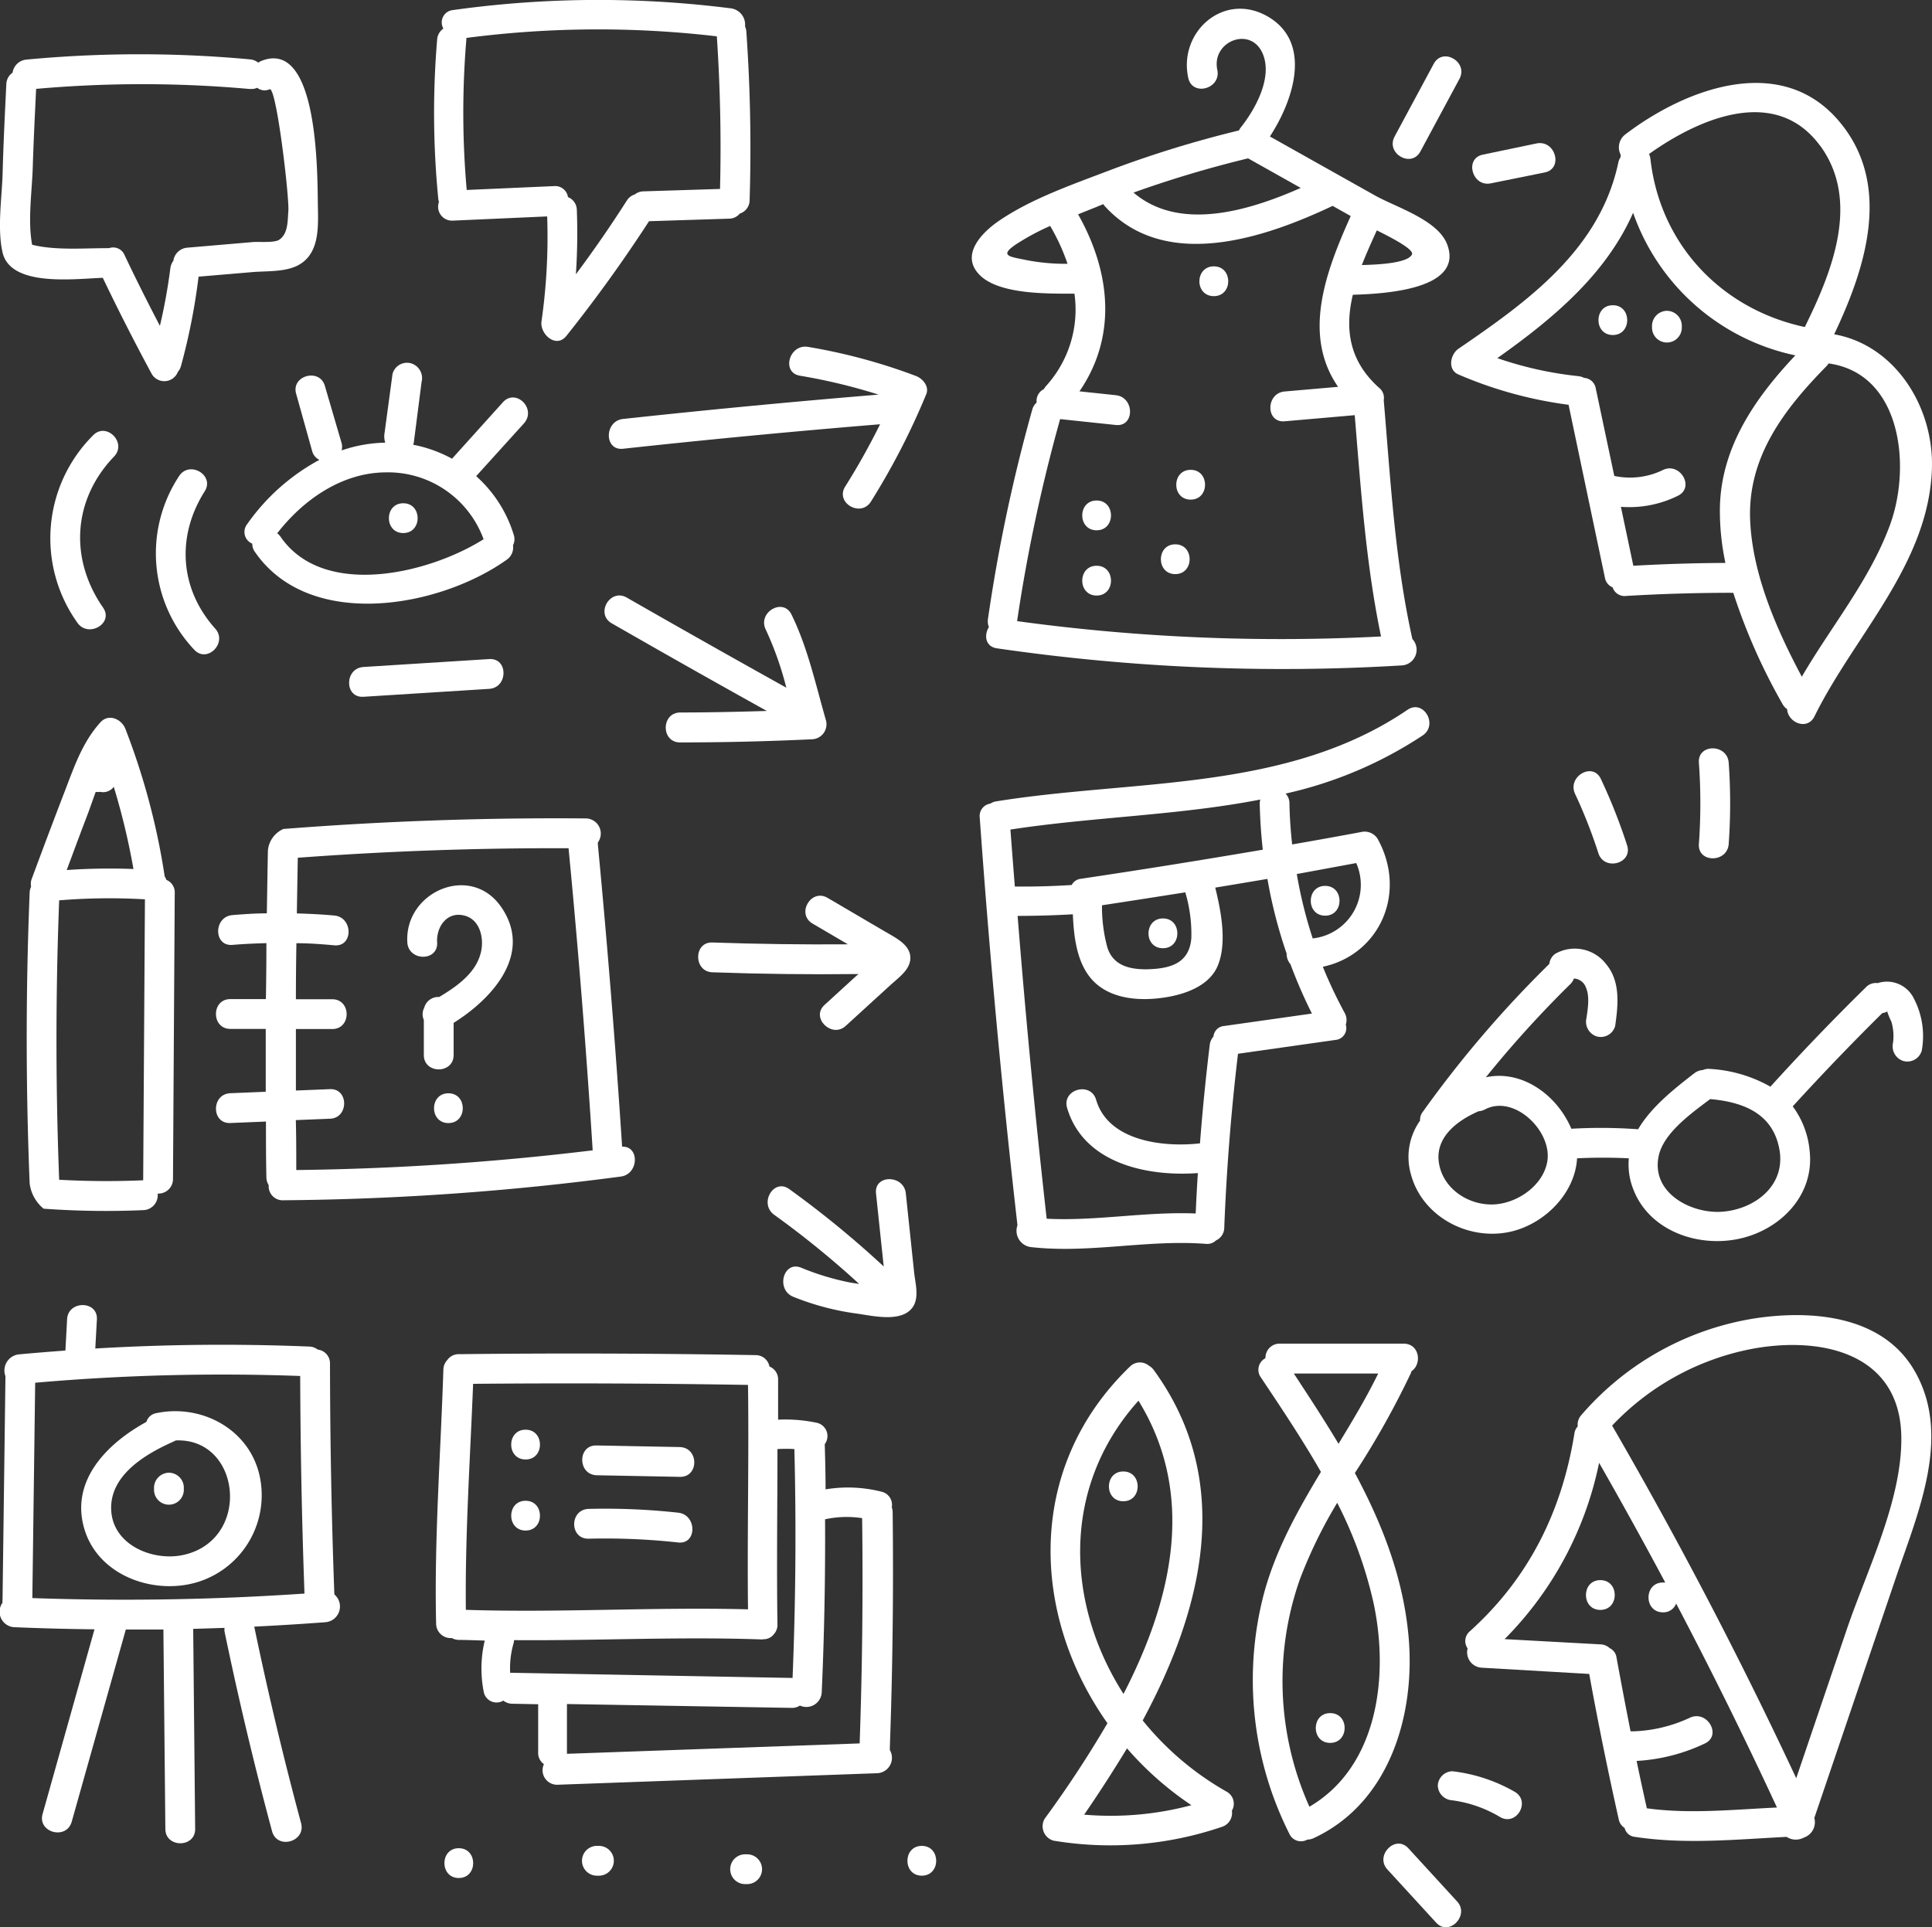 <svg xmlns="http://www.w3.org/2000/svg" viewBox="0 0 265.8 265.19"><rect x="0" y="0" width="265.8" height="265.19" fill="#333333" stroke="none"/><defs><style>.cls-1{fill:#fff;}</style></defs><title>Asset 35</title><g id="Layer_2" data-name="Layer 2"><g id="Capa_1" data-name="Capa 1"><path class="cls-1" d="M252.34,46c4.34-9.12,8-20.53.77-29.2-8-9.65-21.24-4.61-29.52,1.71a2.22,2.22,0,0,0-.62,2.78,2.07,2.07,0,0,0,0,.32,2,2,0,0,0-.32.74c-2.54,12-12.45,19.11-22,25.64-1.12.77-1.54,2.88,0,3.54a56.71,56.71,0,0,0,15.15,4.17l5,23.79a1.74,1.74,0,0,0,1.06,1.33A1.73,1.73,0,0,0,223.77,82q7.12-.42,14.26-.43a2.27,2.27,0,0,0,.43,0,81.71,81.71,0,0,0,6.77,15.3,2,2,0,0,0,.64.71c.09,1.84,2.77,3,3.76,1,5.51-11.19,15.7-20.91,16.16-34.06C266.08,56,260.72,47.48,252.34,46Zm-1.91-25.93C256,27.72,252,37.5,248.3,45c-11.43-2.45-19.91-11.31-21.24-23.14a2.2,2.2,0,0,0-.19-.67C233.72,16.31,244.28,11.68,250.43,20.09ZM224.71,77.85,223,69.74a15.07,15.07,0,0,0,7.84-1.52c2.37-1.15.3-4.69-2.07-3.54a10.35,10.35,0,0,1-6.68.81l-2.54-12A1.73,1.73,0,0,0,217.94,52a2.19,2.19,0,0,0-.79-.24A49.93,49.93,0,0,1,206,49.28c7.62-5.4,14.93-11.49,18.68-20A30.22,30.22,0,0,0,247,48.9c-5.5,5.83-10.2,12.57-10.38,20.9a34.21,34.21,0,0,0,.76,7.66Q231.06,77.49,224.71,77.85ZM260,72.29c-2.79,7.57-8.07,13.88-12.11,20.83-3.51-6.58-6.81-14.13-7.11-21.58-.35-8.67,4.69-15.24,10.48-21.13a2.23,2.23,0,0,0,.31-.4C261.59,51.39,263,64.17,260,72.29Z"/><path class="cls-1" d="M221.89,42c-2.64,0-2.64,4.1,0,4.1S224.53,42,221.89,42Z"/><path class="cls-1" d="M229.28,42.77a2.09,2.09,0,0,0-2,2.05v.26a2,2,0,0,0,4.1,0v-.26A2.07,2.07,0,0,0,229.28,42.77Z"/><path class="cls-1" d="M150.87,68.87c-2.64,0-2.64,4.1,0,4.1S153.51,68.87,150.87,68.87Z"/><path class="cls-1" d="M161.69,79c2.64,0,2.64-4.1,0-4.1S159.05,79,161.69,79Z"/><path class="cls-1" d="M163.81,68.75c2.64,0,2.64-4.1,0-4.1S161.16,68.75,163.81,68.75Z"/><path class="cls-1" d="M150.87,77.85c-2.64,0-2.64,4.1,0,4.1S153.51,77.85,150.87,77.85Z"/><path class="cls-1" d="M167,40.75c2.64,0,2.64-4.1,0-4.1S164.33,40.75,167,40.75Z"/><path class="cls-1" d="M147.82,40.41a15.64,15.64,0,0,1-3.92,12.72,2.26,2.26,0,0,0-.28.41,1.8,1.8,0,0,0-1,1.85,2,2,0,0,0-.61,1,226,226,0,0,0-6.09,28.79,2.15,2.15,0,0,0,.13,1.11c-.69,1.1-.5,2.69,1.1,2.92a272.29,272.29,0,0,0,55.77,2.35,2.16,2.16,0,0,0,1.39-3.63c-2.41-10.84-3-21.86-3.94-32.88a1.74,1.74,0,0,0-.62-1.67c-4.28-3.82-4.7-8.29-3.63-12.82,4.75-.13,15.21-.83,13-6.87-1.24-3.44-7.11-5.18-10-6.82l-14.41-8.09c3.3-5.06,5.91-13.08-.46-16.6-6-3.3-12.15,2.29-10.77,8.55.57,2.58,4.52,1.49,4-1.09-.86-3.93,4.56-6.13,6.23-2.28,1.42,3.29-1,7.65-3,10.17a2.3,2.3,0,0,0-.26.42,151.06,151.06,0,0,0-18.12,5.61c-5,1.91-10.59,3.85-15,6.9-2.19,1.52-5.06,4.43-2.82,7.08C137,40.57,144.1,40.4,147.82,40.41ZM194.26,35c-.52,1.15-4.19,1.41-6.9,1.47.63-1.61,1.35-3.21,2.06-4.77C191.5,32.73,194.55,34.32,194.26,35ZM171.71,21.79l7.24,4.07c-7.26,3.21-16.74,6-23,.64A154.09,154.09,0,0,1,171.71,21.79Zm-19.93,6.3a2.25,2.25,0,0,0,.18.24c8.23,9.07,21.86,4.51,31.38,0l2.49,1.4c-3.49,7.75-6.67,16.36-1.74,23.5l-7.35.64c-2.61.23-2.63,4.33,0,4.1l9.64-.84c.85,10.21,1.53,20.41,3.62,30.45a267,267,0,0,1-50.07-2.11,226,226,0,0,1,5.92-27.8l7.66.81c2.62.28,2.6-3.82,0-4.1l-5-.53c5.19-7.56,4.3-16.42-.19-24.36l2.5-1Zm-11.95,5.5a33,33,0,0,1,4.65-2.5,28.29,28.29,0,0,1,2.39,5.21,28.35,28.35,0,0,1-5.56-.49C139,35.32,137.32,35.26,139.83,33.59Z"/><path class="cls-1" d="M165.88,171.16a1.74,1.74,0,0,0,1.41-.47,1.94,1.94,0,0,0,1.14-1.75q.47-12,1.89-23.94l13.4-1.9a1.63,1.63,0,0,0,1.43-2.11,2,2,0,0,0-.16-1.62,63.79,63.79,0,0,1-3-6.34c7.74-1.64,11.67-10.1,7.55-17.59a2.11,2.11,0,0,0-2.32-.94q-4.72.88-9.45,1.7c-.2-1.87-.34-3.75-.37-5.65a1.93,1.93,0,0,0-.53-1.35,56.34,56.34,0,0,0,18.86-8c2.17-1.47.12-5-2.07-3.54C177,109,156.1,107.2,137.06,110.27a1.94,1.94,0,0,0-.81.31,1.72,1.72,0,0,0-1.46,1.92q2,28.1,5.19,56.1a2.26,2.26,0,0,0,1.82,3C149.86,172.52,157.82,170.54,165.88,171.16ZM144,167.7q-2.34-20.8-4-41.67,3.8,0,7.6-.22c.13,3.08.53,6.43,2.42,8.74,2.11,2.58,5.67,3.13,8.82,2.87s7.4-1.33,8.72-4.59c1.24-3.08.47-7.3-.37-10.69q3.59-.59,7.18-1.2a66.07,66.07,0,0,0,2.64,10.27,2.2,2.2,0,0,0,.53,1.47,67.74,67.74,0,0,0,2.95,6.79l-12.07,1.71a1.58,1.58,0,0,0-1.47,1.44,2.14,2.14,0,0,0-.52,1.19q-.82,6.75-1.34,13.52c-5.18.58-12.64-.35-14.29-6-.74-2.53-4.7-1.45-4,1.09,2.21,7.57,10.82,9.52,18,9q-.18,2.78-.3,5.56C157.59,166.7,150.81,168.05,144,167.7Zm19.07-44.91a20.08,20.08,0,0,1,.83,6.3c-.28,3.6-3.09,4.23-6.23,4.29-2.36,0-4.54-.56-5.32-3a21.37,21.37,0,0,1-.74-5.81Q157.33,123.7,163.06,122.79Zm23.53-4a7.42,7.42,0,0,1-6,10.34,61.37,61.37,0,0,1-2.19-8.86Q182.47,119.52,186.59,118.76Zm-12.86-1.87q-12.47,2.13-25,4a1.63,1.63,0,0,0-1.3.86q-3.91.25-7.82.21c-.21-2.61-.41-5.23-.61-7.84,11.32-1.74,23.14-1.94,34.38-4.13a2.14,2.14,0,0,0-.08.59Q173.38,113.75,173.73,116.89Z"/><path class="cls-1" d="M182.31,126c2.64,0,2.64-4.1,0-4.1S179.67,126,182.31,126Z"/><path class="cls-1" d="M160,130.48c2.64,0,2.64-4.1,0-4.1S157.32,130.48,160,130.48Z"/><path class="cls-1" d="M213.15,132.64A153.77,153.77,0,0,0,195.74,153a1.79,1.79,0,0,0-.37,1.2,8.66,8.66,0,0,0-1.27,7.35c1.56,5.93,8.07,9.3,13.87,7.9,4.67-1.13,8.73-5.33,9-10.06a70.41,70.41,0,0,1,7.12,0,9.25,9.25,0,0,0,.57,4.14c2.22,6,9.33,8.32,15.19,6.79,5.43-1.42,9.76-6.08,9.12-11.91a12.12,12.12,0,0,0-2.33-6.17q6-6.58,12.32-12.83a2,2,0,0,0,.69-.23s0,0,0,.06a11.16,11.16,0,0,0,.56,1.34,7,7,0,0,1,.23,2.9,2.12,2.12,0,0,0,1.43,2.52,2.06,2.06,0,0,0,2.52-1.43,11.17,11.17,0,0,0-1.11-7.22,4.11,4.11,0,0,0-4.95-2.07,1.88,1.88,0,0,0-1.62.57q-6.77,6.65-13.14,13.68a19,19,0,0,0-8.29-2.44,1.9,1.9,0,0,0-1,.15,2.15,2.15,0,0,0-1.2.46c-2.81,2.17-5.95,4.67-7.71,7.69a70.53,70.53,0,0,0-9.19-.07c-2-4.72-6.86-8.15-11.76-7.08a149.47,149.47,0,0,1,11.6-12.8,2,2,0,0,0,.51-.79,1.83,1.83,0,0,1,1.62,1.14c.6,1.28.3,3,.11,4.31a2.12,2.12,0,0,0,1.43,2.52,2.06,2.06,0,0,0,2.52-1.43c.41-2.88.76-6.13-1.25-8.53a5.43,5.43,0,0,0-7-1.41A2,2,0,0,0,213.15,132.64Zm46.51,6.58c-.13,0,0-.22,0,0ZM228.19,159.1c.65-3.16,4.43-5.86,7.09-7.86h0c4.59.4,8.71,2,9.55,7.06.79,4.85-3.37,8.06-7.81,8.43C232.78,167.09,227.14,164.21,228.19,159.1Zm-15.33.8c-.63,3.37-4.31,5.79-7.55,5.84s-6.48-2-7.25-5.23c-.92-3.8,2.26-6.25,5.37-7.6a2.12,2.12,0,0,0,.87-.25C208.36,150.53,213.64,155.73,212.86,159.9Z"/><path class="cls-1" d="M195.41,20.85l5.38-10c1.25-2.32-2.29-4.4-3.54-2.07l-5.38,10C190.61,21.1,194.15,23.17,195.41,20.85Z"/><path class="cls-1" d="M205.11,25.23l7.41-1.5c2.58-.52,1.49-4.48-1.09-4L204,21.28C201.44,21.8,202.53,25.76,205.11,25.23Z"/><path class="cls-1" d="M223.85,116.31a77.07,77.07,0,0,0-3.61-9.13c-1.12-2.39-4.66-.31-3.54,2.07a68.59,68.59,0,0,1,3.2,8.15C220.71,119.9,224.67,118.83,223.85,116.31Z"/><path class="cls-1" d="M237.83,116.13a78.26,78.26,0,0,0,0-11.18c-.19-2.62-4.29-2.64-4.1,0a78.22,78.22,0,0,1,0,11.18C233.54,118.77,237.65,118.76,237.83,116.13Z"/><path class="cls-1" d="M241.44,181.41a39.66,39.66,0,0,0-23.86,13.28,2,2,0,0,0-.52,1.59,1.81,1.81,0,0,0-.46,1c-1.73,10.7-6.26,19.86-14.36,27.17a1.76,1.76,0,0,0-.33,2.38,2.12,2.12,0,0,0,1.92,2.65l14.81.86q1.82,10,4.06,20a1.81,1.81,0,0,0,.81,1.19,1.6,1.6,0,0,0,1.43,1.23c6.9,1.06,13.92.35,20.86,0a2.3,2.3,0,0,0,2.36.1,2.23,2.23,0,0,0,1.45-2.7l11.2-33c3-8.88,7.83-19.65,2.52-28.65C258.9,181,249.24,180.23,241.44,181.41Zm-14.87,67.42q-.73-3.25-1.41-6.52a25,25,0,0,0,9.39-2.4c2.39-1.12.31-4.66-2.07-3.54a19.86,19.86,0,0,1-7.85,1.87,2.24,2.24,0,0,0-.3,0q-1-5.06-1.93-10.14a1.69,1.69,0,0,0-.94-1.31,2,2,0,0,0-1.28-.52L207,225.55a48.07,48.07,0,0,0,13-24.26q4.67,8.17,9.1,16.47a2.23,2.23,0,0,0-.32,0c-2.64,0-2.64,4.1,0,4.1a1.86,1.86,0,0,0,1.82-1.21q7.29,13.86,13.87,28.07C238.54,249,232.45,249.64,226.57,248.83Zm27.5-24.6-6.95,20.46q-11.6-24.81-25.33-48.52a35.72,35.72,0,0,1,18.93-10.5c9.58-1.89,20.77.35,20.86,12.17C261.65,206.55,256.83,216.1,254.07,224.23Z"/><path class="cls-1" d="M220.17,217.43c-2.64,0-2.64,4.1,0,4.1S222.82,217.43,220.17,217.43Z"/><path class="cls-1" d="M168.74,246.53a40.5,40.5,0,0,1-11.53-9.79c8.26-15.33,12.68-32.9,1.53-48.21a2.17,2.17,0,0,0-.68-.61,1.94,1.94,0,0,0-2.62.14c-14.51,14-13.5,34.35-3.08,49.06a151.93,151.93,0,0,1-8.65,13.16,2.06,2.06,0,0,0,1.23,3,47.57,47.57,0,0,0,23.14-1.89,2,2,0,0,0,1.4-2.23A1.89,1.89,0,0,0,168.74,246.53Zm-12.11-53.79c8,13,4.62,27.4-2.06,40.35C146.68,220.76,145.89,204.69,156.63,192.74Zm-7.5,57c2-2.9,4-6,5.92-9.16a44.28,44.28,0,0,0,8.86,7.82A42.89,42.89,0,0,1,149.13,249.7Z"/><path class="cls-1" d="M154.54,202.48c-2.64,0-2.64,4.1,0,4.1S157.18,202.48,154.54,202.48Z"/><path class="cls-1" d="M193.78,225.12c-.74-8.05-3.62-15.44-7.38-22.43a116.08,116.08,0,0,0,7.75-13.84c0-.06,0-.12.06-.18,1.45-1,1.09-3.78-1.11-3.78h-17a1.94,1.94,0,0,0-2,2,1.79,1.79,0,0,0-.63,2.65c2.84,4.25,5.72,8.56,8.26,13-3.21,5.32-6.22,10.72-7.85,16.78a47,47,0,0,0,3.5,33,1.75,1.75,0,0,0,2.47.82,2.17,2.17,0,0,0,.89-.21C191.19,248.08,194.77,235.9,193.78,225.12ZM178,189h11.61c-1.62,3.32-3.53,6.5-5.46,9.67C182.17,195.36,180.07,192.15,178,189Zm2.16,59.64a42.23,42.23,0,0,1-1.33-31.31,64.66,64.66,0,0,1,5.14-10.54,57.83,57.83,0,0,1,5,13.79C191.11,230.58,189.61,243.09,180.13,248.62Z"/><path class="cls-1" d="M183,235.73c-2.64,0-2.64,4.1,0,4.1S185.68,235.73,183,235.73Z"/><path class="cls-1" d="M193.78,254.35c-1.79-2-4.68,1-2.9,2.9l6.68,7.29c1.79,2,4.68-1,2.9-2.9Z"/><path class="cls-1" d="M208.38,246.55a22.37,22.37,0,0,0-8.57-2.82,2.06,2.06,0,0,0-2,2,2.1,2.1,0,0,0,2,2,17.26,17.26,0,0,1,6.5,2.26C208.6,251.41,210.67,247.87,208.38,246.55Z"/><path class="cls-1" d="M23.8,162.27l.24-39.4a1.84,1.84,0,0,0-1.14-1.79,2.21,2.21,0,0,0-.24-.47,95.86,95.86,0,0,0-5.41-20.32c-.52-1.34-2.3-2.15-3.43-.9-2.36,2.62-3.47,5.72-4.72,9q-2.42,6.28-4.75,12.59A1.85,1.85,0,0,0,4.28,122a2.12,2.12,0,0,0-.2.84q-.81,20,0,40A5.34,5.34,0,0,0,6,166.32a119,119,0,0,0,13.69.2,2.05,2.05,0,0,0,2-2.28A2,2,0,0,0,23.8,162.27Zm-5.44-42.69a84.36,84.36,0,0,0-9.18.14c.91-2.44,1.81-4.88,2.74-7.31.43-1.11.82-2.28,1.25-3.45a1.93,1.93,0,0,0,.61,0,1.83,1.83,0,0,0,1.75-.54s.08-.11.12-.16A95.68,95.68,0,0,1,18.36,119.57Zm-4.15-10.74h0Zm-.75,0h0ZM8.14,162.34q-.74-19.22,0-38.45a84.44,84.44,0,0,1,11.8-.14l-.24,38.51c0,.05,0,.1,0,.15h0C15.83,162.58,12,162.55,8.14,162.34Z"/><path class="cls-1" d="M39,165.16A373.5,373.5,0,0,0,85.4,161.9c2.51-.33,2.6-4.23.19-4.11Q84.23,137,82.25,116.18a2.21,2.21,0,0,0,0-.25,2.08,2.08,0,0,0-1.6-3.31q-20.86-.18-41.66,1.45A3.59,3.59,0,0,0,36.86,117c-.06,2.89-.1,5.78-.15,8.68-1.57,0-3.15.11-4.73.24-2.61.22-2.63,4.32,0,4.1,1.56-.13,3.11-.2,4.67-.24q0,3.85-.07,7.7l-4.89,0c-2.64,0-2.64,4.09,0,4.1l4.87,0q0,4.32,0,8.65l-4.87.2c-2.63.11-2.64,4.21,0,4.1l4.9-.2c0,2.55,0,5.11.06,7.66a2,2,0,0,0,.32,1.09A1.92,1.92,0,0,0,39,165.16Zm6.43-15.29-4.72.19q0-4.23,0-8.46l5,0c2.64,0,2.64-4.09,0-4.1l-5,0q0-3.86.07-7.71c1.74,0,3.47.13,5.21.29,2.63.24,2.61-3.86,0-4.1-1.72-.16-3.44-.24-5.15-.29q.06-3.83.13-7.66,18.6-1.38,37.25-1.31,2,20.76,3.32,41.57A373.48,373.48,0,0,1,40.76,161c0-2.29,0-4.58-.06-6.87l4.69-.19C48,153.86,48,149.76,45.39,149.87Z"/><path class="cls-1" d="M98,133.79q10.06.36,20.12.24l-.37.31-4.29,3.92c-2,1.78,1,4.68,2.9,2.9l6.24-5.7c1.1-1,2.77-2.13,2.64-3.84s-2.14-2.64-3.51-3.45l-7.87-4.62c-2.28-1.34-4.35,2.2-2.07,3.54l4.86,2.85q-9.33.07-18.65-.25C95.4,129.6,95.4,133.7,98,133.79Z"/><path class="cls-1" d="M46,219.4q-.58-15.87-.6-31.74a1.9,1.9,0,0,0-1.68-1.95,2,2,0,0,0-1.2-.42q-14.72-.6-29.41.27l.22-4c.14-2.64-4-2.63-4.1,0L9,185.84c-2.14.16-4.28.33-6.43.53a2.23,2.23,0,0,0-1.82,3l-.4,30.67a2.22,2.22,0,0,0,0,.49A2.13,2.13,0,0,0,2,223.91q5.51.23,11,.29L5.86,249.61c-.72,2.54,3.24,3.63,4,1.09l7.45-26.47q2.58,0,5.17,0l.27,27.43c0,2.64,4.13,2.64,4.1,0l-.27-27.52,4.31-.14a2.27,2.27,0,0,0,0,.5q2.87,13.84,6.54,27.49c.69,2.55,4.64,1.47,4-1.09q-3.62-13.44-6.45-27.07,4.91-.24,9.82-.61A2.17,2.17,0,0,0,46,219.4Zm-41.55.5.39-29.63a294.57,294.57,0,0,1,36.46-.93q.05,15,.59,29.94A361.51,361.51,0,0,1,4.44,219.9Z"/><path class="cls-1" d="M35.75,203.23c-1.35-6.53-8-10.08-14.22-8.78a1.72,1.72,0,0,0-1.39,1.21c-5.49,3-10.65,8.24-8.45,15,2.08,6.37,9.84,8.93,15.8,6.94A12.51,12.51,0,0,0,35.75,203.23ZM25.38,213.93c-4.15,1-9.83-1.22-10.08-6.11S20.15,200,24,198.31l.17-.1C33.14,197.82,34.63,211.74,25.38,213.93Z"/><path class="cls-1" d="M23.24,202.65a2.09,2.09,0,0,0-2.05,2V205a2.05,2.05,0,0,0,4.1,0v-.28A2.07,2.07,0,0,0,23.24,202.65Z"/><path class="cls-1" d="M72.31,200.83c2.64,0,2.64-4.1,0-4.1S69.66,200.83,72.31,200.83Z"/><path class="cls-1" d="M82.08,203l11.46.22c2.64.05,2.64-4,0-4.1l-11.46-.22C79.44,198.81,79.44,202.91,82.08,203Z"/><path class="cls-1" d="M72.31,206.51c-2.64,0-2.64,4.1,0,4.1S74.95,206.51,72.31,206.51Z"/><path class="cls-1" d="M81,211.73a92.16,92.16,0,0,1,12.3.52c2.62.29,2.6-3.82,0-4.1a92.14,92.14,0,0,0-12.3-.52C78.33,207.7,78.32,211.8,81,211.73Z"/><path class="cls-1" d="M55.48,73.35c2.64,0,2.64-4.1,0-4.1S52.84,73.35,55.48,73.35Z"/><path class="cls-1" d="M40.75,54.21l2.19,7.84a1.89,1.89,0,0,0,1,1.23A28.83,28.83,0,0,0,34,72.13a1.74,1.74,0,0,0,.71,2.68,1.85,1.85,0,0,0,.35,1.12c7.51,10.92,25.39,7.68,34.64,1.1a2.06,2.06,0,0,0,.88-2,1.85,1.85,0,0,0,.1-1.43,17.72,17.72,0,0,0-5.17-8.08l6.58-7.27c1.77-2-1.12-4.86-2.9-2.9l-7,7.77h0a18.27,18.27,0,0,0-5.35-1.92,1.36,1.36,0,0,0,.09-.3L58,52.56A2.12,2.12,0,0,0,56.57,50,2.06,2.06,0,0,0,54,51.47l-1.13,8.38A2.88,2.88,0,0,0,53,60.91a19.6,19.6,0,0,0-6,1.07,2,2,0,0,0,0-1L44.7,53.12C44,50.59,40,51.67,40.75,54.21ZM53,65a14,14,0,0,1,13.53,9.2C59,78.95,44.48,82.42,38.6,73.86a2.18,2.18,0,0,0-.46-.48C41.71,68.78,47,65.06,53,65Z"/><path class="cls-1" d="M14.14,38.23q3.2,6.68,6.72,13.2a2,2,0,0,0,3.61-.26,2.06,2.06,0,0,0,.43-.81,86.11,86.11,0,0,0,2.42-12.29l7.43-.63c1.93-.16,4.31,0,6.11-.86,3.17-1.55,2.92-5.39,2.87-8.4-.07-4.11.11-22.89-7.74-19.81a2.26,2.26,0,0,0-.46.25,2.1,2.1,0,0,0-1.13-.45A165.28,165.28,0,0,0,3.64,8.2,2.11,2.11,0,0,0,1.73,10a2,2,0,0,0-.86,1.58C.67,15.64.47,19.73.36,23.83c-.09,3.34-.77,7.65,0,10.95C1.52,39.53,10.26,38.36,14.14,38.23Zm20.25-26a1.88,1.88,0,0,0,1-.15,1.64,1.64,0,0,0,1.71.2c.93-.37,2.73,14.95,2.57,16.79-.11,1.27,0,3.09-1.27,3.93-.68.44-2.79.24-3.62.31l-9,.77a2.1,2.1,0,0,0-1.93,1.81,2.13,2.13,0,0,0-.41,1A77.16,77.16,0,0,1,22,44.84c-1.68-3.22-3.31-6.46-4.87-9.75A1.69,1.69,0,0,0,15,34.15a2.26,2.26,0,0,0-.42,0c-3.14,0-7,.32-10.16-.47-.63-3.39,0-7.44.09-10.76.11-3.56.29-7.13.46-10.69A165.23,165.23,0,0,1,34.39,12.25Z"/><path class="cls-1" d="M60.39,27.8a1.91,1.91,0,0,0,1.89,2.56l13-.58a82,82,0,0,1-.78,14.43c-.26,1.74,2,3.81,3.43,2Q84,38.6,89.29,30.44l11-.35a1.94,1.94,0,0,0,1.49-.7,1.94,1.94,0,0,0,1.35-1.85,229.42,229.42,0,0,0-.45-23.19,2.16,2.16,0,0,0-.18-.72,2.26,2.26,0,0,0-1.93-2.48,144.34,144.34,0,0,0-38.29.24A1.7,1.7,0,0,0,61,3.93a2,2,0,0,0-.86,1.54,120.8,120.8,0,0,0,.15,21.8A2.24,2.24,0,0,0,60.39,27.8ZM98.62,5q.7,10.49.44,21l-10.51.33a2,2,0,0,0-1.21.42,2,2,0,0,0-1.11.86q-3.31,5.19-7,10.13a85,85,0,0,0,.13-8.83,1.94,1.94,0,0,0-1.22-1.79,1.78,1.78,0,0,0-1.93-1.51l-12,.53a120.77,120.77,0,0,1-.05-20.71,2.09,2.09,0,0,0,0-.21A140.34,140.34,0,0,1,98.62,5Z"/><path class="cls-1" d="M110.06,51.7a78.81,78.81,0,0,1,10.81,2.6q-17.59,1.45-35.15,3.35c-2.6.28-2.62,4.39,0,4.1q17.66-1.92,35.36-3.37a95.72,95.72,0,0,1-4.8,8.57c-1.41,2.24,2.14,4.3,3.54,2.07a98.4,98.4,0,0,0,7.61-14.77c.45-1.09-.5-2.17-1.43-2.52a78.82,78.82,0,0,0-14.85-4C108.57,47.32,107.46,51.27,110.06,51.7Z"/><path class="cls-1" d="M93.57,102.16q9,0,18.07-.43a2.07,2.07,0,0,0,2-2.59c-1.41-4.88-2.5-10-4.75-14.58-1.16-2.37-4.7-.29-3.54,2.07a44.9,44.9,0,0,1,2.83,8q-11-6.13-21.95-12.4c-2.29-1.32-4.36,2.22-2.07,3.54q10.63,6.11,21.34,12.06c-4,.12-7.94.21-11.91.21C90.93,98.07,90.93,102.17,93.57,102.16Z"/><path class="cls-1" d="M29.6,86.49C24.69,81,24.26,73.77,28.16,67.61c1.42-2.24-2.13-4.3-3.54-2.07a19.3,19.3,0,0,0,2.08,23.84C28.48,91.35,31.37,88.44,29.6,86.49Z"/><path class="cls-1" d="M12.79,59.92a20,20,0,0,0-2.15,25.76c1.49,2.15,5.05.11,3.54-2.07C9.53,76.91,10,68.76,15.69,62.82,17.52,60.92,14.62,58,12.79,59.92Z"/><path class="cls-1" d="M67.3,94.79c2.62-.17,2.64-4.27,0-4.1L50,91.78c-2.62.17-2.64,4.27,0,4.1Z"/><path class="cls-1" d="M122.81,208.08a2.12,2.12,0,0,0-.12-.67,1.85,1.85,0,0,0-1.43-2.15,18.77,18.77,0,0,0-7.68-.32c0-2-.05-4.05-.11-6.08,0,0,0-.09,0-.14a1.87,1.87,0,0,0-1.14-2.95,21.13,21.13,0,0,0-5.28-.42c0-1.84,0-3.68,0-5.51a1.89,1.89,0,0,0-1.19-1.8,1.92,1.92,0,0,0-1.91-1.57q-20.41-.36-40.82-.13a1.88,1.88,0,0,0-1.57.78A2,2,0,0,0,61,188.4c-.37,11.66-1.27,23.3-1,35a2,2,0,0,0,2.16,2,2.07,2.07,0,0,0,1,.26c1.18,0,2.35.06,3.53.09a16.57,16.57,0,0,0-.15,7,1.8,1.8,0,0,0,2.71,1.26,2,2,0,0,0,1.23.43l3.56.07c0,.07,0,.14,0,.22v6.43a1.86,1.86,0,0,0,.79,1.59,2,2,0,0,0,1.81,2.84L120.71,244a2.12,2.12,0,0,0,1.71-3.19,2.22,2.22,0,0,0,0-.27Q123,224.3,122.81,208.08Zm-19.9-17.52c.14,10.3-.12,20.59,0,30.89-12.94-.34-25.88.49-38.82.07-.11-10.38.59-20.73,1-31.1Q84,190.25,102.91,190.57Zm2,35a1.78,1.78,0,0,0,1.59-.73,1.88,1.88,0,0,0,.46-1.32c-.12-8,0-16.07,0-24.11a17.55,17.55,0,0,1,2.33,0q.39,15.75-.25,31.49l-.15,0-38.55-.71h-.15a12.14,12.14,0,0,1,.45-4,2.23,2.23,0,0,0,.08-.49C82.18,225.78,93.57,225.18,105,225.6Zm4,9.45a1.93,1.93,0,0,0,1.14-.32,2.12,2.12,0,0,0,3-1.78q.53-11.92.46-23.85a14.11,14.11,0,0,1,5.1-.16q.2,15.51-.34,31L78,241.33a2.23,2.23,0,0,0,0-.28v-6.43c0-.05,0-.09,0-.14Z"/><path class="cls-1" d="M110.22,174.44c-2.45-1-3.52,3-1.09,4a36.17,36.17,0,0,0,8.64,2.3c2,.27,5.31,1.08,7.13-.2s1.05-3.69.86-5.49l-1.14-10.83c-.27-2.6-4.38-2.63-4.1,0l.72,6.84.34,3.21a136.53,136.53,0,0,0-13-10.65c-2.15-1.54-4.2,2-2.07,3.54a127.39,127.39,0,0,1,11.69,9.51c-.47-.07-.93-.13-1.39-.22A35.6,35.6,0,0,1,110.22,174.44Z"/><path class="cls-1" d="M63.12,254.32c-2.64,0-2.64,4.1,0,4.1S65.76,254.32,63.12,254.32Z"/><path class="cls-1" d="M82.4,254h-.28a2,2,0,1,0,0,4.1h.28a2,2,0,1,0,0-4.1Z"/><path class="cls-1" d="M102.79,255.16h-.28a2.05,2.05,0,1,0,0,4.1h.28a2.05,2.05,0,0,0,0-4.1Z"/><path class="cls-1" d="M126.82,254c-2.64,0-2.64,4.1,0,4.1S129.46,254,126.82,254Z"/><path class="cls-1" d="M60.14,129.68c-.13-2.17,1.4-4.38,3.87-3.66,1.95.57,2.52,2.85,2.23,4.63-.51,3.06-3.24,5-5.82,6.54a2,2,0,0,0-2.06,1.49,1.92,1.92,0,0,0-.05,1.67v4.82c0,2.64,4.1,2.64,4.1,0v-4.42c5.34-3.34,10.95-9.52,6.56-15.92-4.2-6.12-13.34-2.12-12.93,4.85C56.2,132.3,60.3,132.32,60.14,129.68Z"/><path class="cls-1" d="M61.69,150.44c-2.64,0-2.64,4.1,0,4.1S64.33,150.44,61.69,150.44Z"/></g></g></svg>